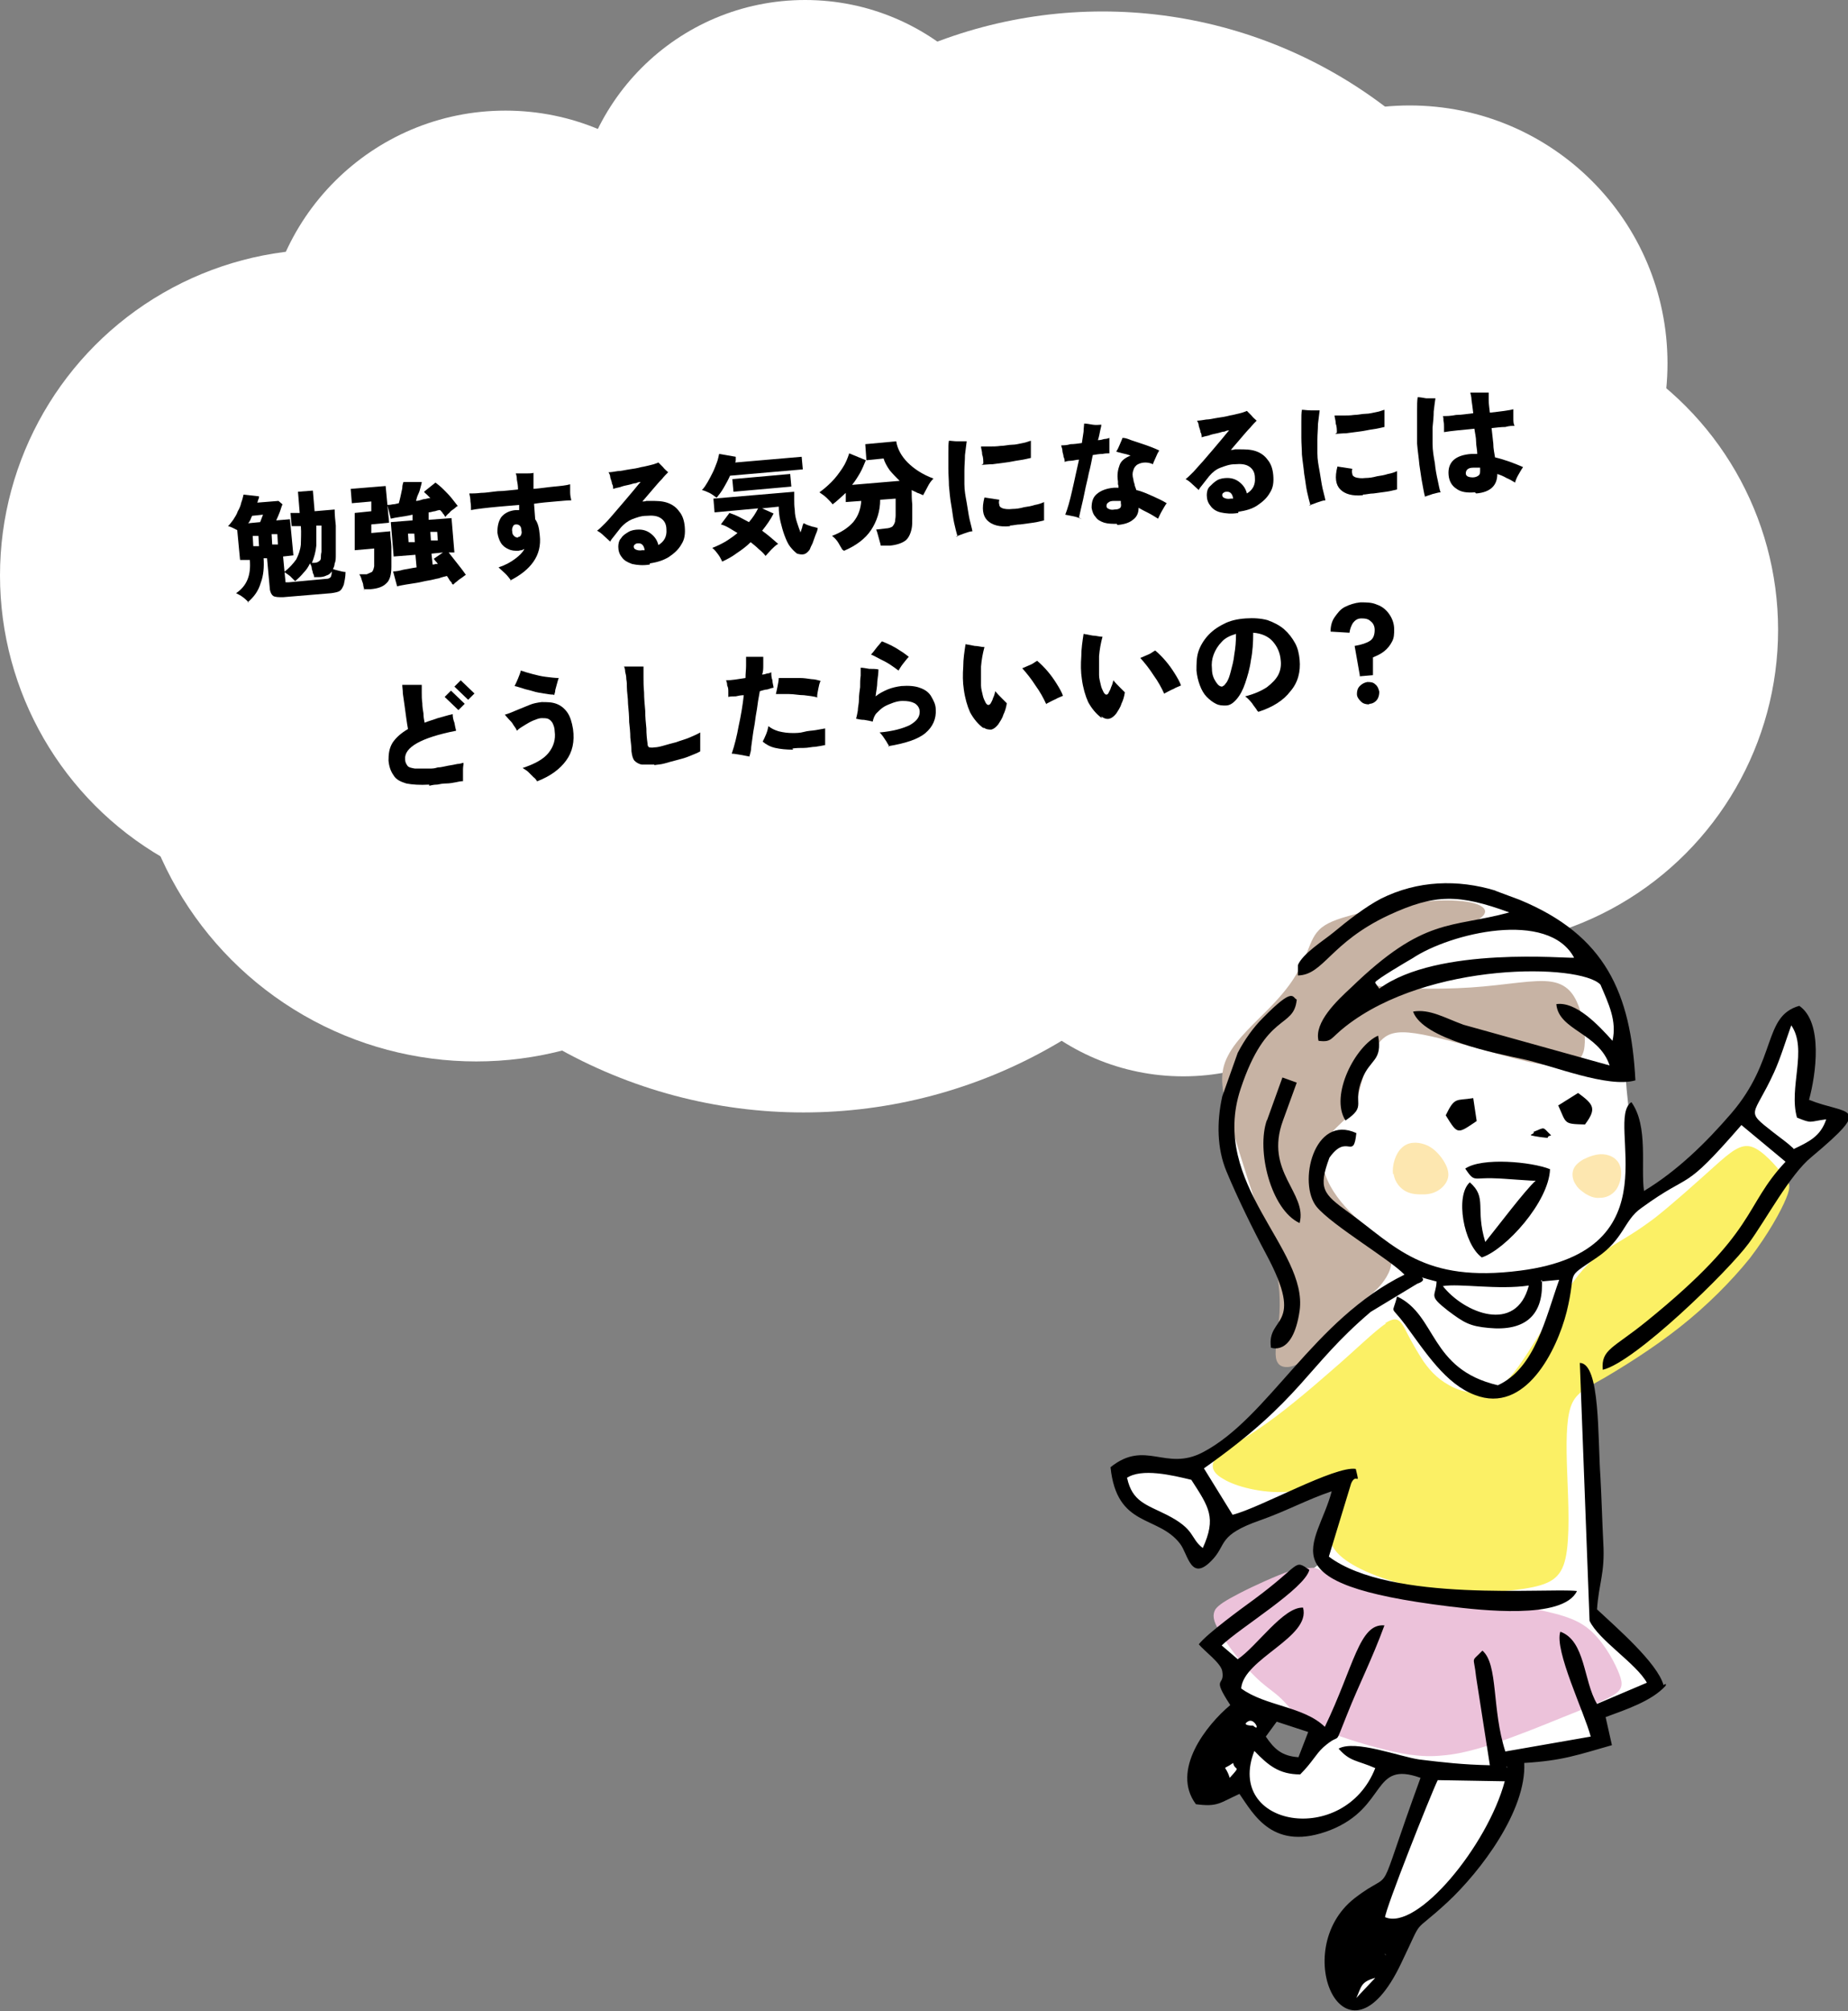 <?xml version="1.0" encoding="UTF-8"?>
<svg id="_レイヤー_1" data-name="レイヤー_1" xmlns="http://www.w3.org/2000/svg" version="1.1" viewBox="0 0 322.5 350.9">
  <rect x="0" y="0" width="322.5" height="350.9" fill="#808080" stroke="none"/>
  <!-- Generator: Adobe Illustrator 29.1.0, SVG Export Plug-In . SVG Version: 2.1.0 Build 142)  -->
  <defs>
    <style>
      .st0 {
        fill: #ecc2da;
      }

      .st0, .st1, .st2, .st3, .st4, .st5 {
        fill-rule: evenodd;
      }

      .st1 {
        fill: #fde7b0;
      }

      .st6, .st2 {
        fill: #fff;
      }

      .st3 {
        fill: #fbf065;
      }

      .st4 {
        fill: #c7b3a4;
      }
    </style>
  </defs>
  <g>
    <circle class="st6" cx="140.2" cy="106.6" r="87.5"/>
    <circle class="st6" cx="153.3" cy="69.6" r="56.4"/>
    <circle class="st6" cx="83.1" cy="124.9" r="60.3"/>
    <circle class="st6" cx="56.9" cy="100.4" r="56.9"/>
    <circle class="st6" cx="88.2" cy="61.4" r="42.1"/>
    <circle class="st6" cx="140.5" cy="40.3" r="40.3"/>
    <circle class="st6" cx="192.4" cy="83.5" r="81.5"/>
    <circle class="st6" cx="153.3" cy="60.9" r="45"/>
    <circle class="st6" cx="246" cy="63.4" r="45"/>
    <circle class="st6" cx="206.5" cy="148.4" r="39.4"/>
    <circle class="st6" cx="255" cy="109.9" r="55.3"/>
  </g>
  <g>
    <path d="M43.4,105.1c-.3-.3-.6-.6-1-.9-.4-.3-.8-.5-1.2-.7.9-.6,1.6-1.4,2-2.4.4-1,.5-2.1.4-3.4h-1.7c0,.1-.5-5.2-.5-5.2-.6-.3-1.1-.6-1.6-.7.3-.3.6-.7.9-1.1.3-.5.6-.9.8-1.5.3-.5.5-1,.6-1.5.2-.5.3-1,.4-1.4l2.7.3c0,.2,0,.3-.1.5s-.1.4-.2.6l3.7-.3.7.6c-.2.4-.3.9-.5,1.4-.2.5-.4,1-.6,1.4l2.4-.2.6,6.3-1.8.2.4,4.2c0,.2,0,.3.1.3,0,0,.3,0,.5,0l6.5-.6c.4,0,.6-.1.8-.3.1-.2.2-.5.2-1-.2.3-.5.6-.9.7-.4.2-.8.3-1.4.3h-.8c0-.2,0-.4-.2-.7,0-.3-.2-.6-.2-.9,0-.3-.2-.6-.3-.8-.3.6-.6,1.1-1.1,1.6-.4.5-.9,1-1.5,1.5-.3-.3-.6-.6-.9-.9-.4-.3-.7-.5-1-.7.9-.7,1.6-1.5,2.1-2.2.4-.8.7-1.6.8-2.6,0-.9.1-2,0-3.2h-1.6c0,.1-.2-2.3-.2-2.3h1.6c0-.1-.3-3.7-.3-3.7l2.6-.2.3,3.6,3.5-.3c0,.9.1,1.9.2,2.8,0,.9,0,1.8,0,2.7,0,.8,0,1.6,0,2.3,0,.7,0,1.2-.2,1.6,0,.4-.2.8-.3,1,.3.1.7.2,1.1.3.4.1.8.2,1.1.2,0,.9-.2,1.7-.3,2.2-.2.5-.4.9-.7,1.1-.3.2-.8.3-1.5.4l-8.4.7c-.8,0-1.3,0-1.7-.2-.3-.2-.5-.6-.6-1.1l-.5-5.5h-.6c.1,1.5,0,3-.5,4.3-.4,1.4-1.2,2.5-2.3,3.4ZM43.3,91.3l2.1-.2.5-1.3-1.9.2c-.1.2-.2.4-.3.7-.1.2-.2.4-.4.6ZM44.2,95.3h1c0,0-.1-1.8-.1-1.8h-1c0,0,.1,1.8.1,1.8ZM47.5,95h1c0,0-.1-1.8-.1-1.8h-1c0,0,.1,1.8.1,1.8ZM54.2,98.2h.7c.4,0,.7-.2.8-.3.2-.1.3-.3.3-.6,0-.2,0-.6.1-1,0-.5,0-1,0-1.5,0-.6,0-1.1,0-1.7,0-.6,0-1,0-1.4h-.9c0,1.3,0,2.4,0,3.5-.1,1.1-.4,2.1-.8,3.1Z"/>
    <path d="M63.6,103.2c0-.3-.1-.6-.2-1,0-.4-.2-.7-.3-1.1-.1-.4-.2-.6-.4-.9h1.3c.4-.2.7-.3.9-.4.2-.2.3-.5.4-1,0-.5,0-1,0-1.6,0-.6,0-1.1,0-1.5l-3.4.3c0-.5,0-1,0-1.6,0-.6,0-1.2,0-1.8,0-.6,0-1.2,0-1.7,0-.5,0-1,0-1.4l2.9-.3v-1.7c-.1,0-3.4.3-3.4.3l-.2-2.5,6.1-.5.6,6.4-3.1.3c0,.2,0,.4,0,.6,0,.2,0,.5,0,.9l3.3-.3c0,1.1.2,2,.2,2.7,0,.7,0,1.4,0,1.9,0,.5,0,1.1,0,1.6,0,1.4-.3,2.4-.9,2.9-.6.6-1.5.9-2.7,1h-1.1ZM78.9,101.9c0-.2-.2-.4-.4-.6-.1-.2-.3-.5-.5-.8-.4.1-.9.2-1.4.4-.6.1-1.2.3-1.9.4-.7.1-1.3.3-2,.4-.7.1-1.3.2-1.9.3-.6.1-1.1.2-1.5.3l-.7-2.6c.5,0,1.1-.1,1.8-.3.7-.1,1.5-.3,2.3-.4l-.2-2.2-3.8.3-.5-6,3.8-.3v-1c-.8.2-1.6.3-2.2.4-.7.1-1.2.2-1.6.3l-.6-2.4c.2,0,.5,0,.9-.1.3,0,.7-.1,1.1-.2.1-.3.2-.8.3-1.2s.2-1,.3-1.4c0-.5.1-.8.2-1.1h3.2c0,.2-.1.5-.2.9-.1.4-.2.8-.4,1.2-.2.4-.3.8-.4,1.2.5,0,.9-.2,1.3-.3.4,0,.8-.2,1.2-.2-.2-.2-.4-.4-.6-.6-.2-.2-.4-.3-.5-.5l2-1.6c.4.3.9.7,1.4,1.2.5.5,1,1,1.4,1.5.4.5.8,1,1.1,1.4-.2,0-.4.3-.7.5-.3.2-.6.4-.8.7-.3.2-.5.5-.7.7-.1-.2-.2-.4-.4-.6-.1-.2-.3-.4-.5-.6-.3,0-.6.1-.9.2-.3,0-.7.2-1.1.2v1.3c.1,0,4-.3,4-.3l.5,6h-1c.4.5.7.9,1.1,1.4.4.5.7.9,1.1,1.4.3.4.6.8.8,1.1-.2.1-.4.3-.7.5-.3.2-.6.4-.8.6-.3.2-.5.4-.7.6ZM71.3,94.6h1.1c0,0-.1-1.5-.1-1.5h-1.1c0,0,.1,1.5.1,1.5ZM75.2,94.3h1.2c0-.1-.1-1.5-.1-1.5h-1.2c0,.1.1,1.5.1,1.5ZM75.5,98.5c.2,0,.3,0,.5-.1.2,0,.3,0,.4,0-.1-.2-.2-.3-.4-.5-.1-.1-.2-.3-.3-.4l1.6-1.1-2,.2.2,1.9Z"/>
    <path d="M89.2,101.3c-.3-.4-.6-.8-1-1.2-.4-.4-.8-.7-1.2-1.1,1.2-.4,2.1-.9,2.9-1.5.8-.6,1.3-1.1,1.6-1.7-.2,0-.3.2-.5.2-.2,0-.4.1-.6.1-.6,0-1.1,0-1.7-.3-.5-.2-1-.6-1.3-1.1-.3-.5-.5-1.1-.6-1.8,0-1.1.2-2,.7-2.7.6-.7,1.4-1.1,2.5-1.2.1,0,.2,0,.3,0,.1,0,.2,0,.3,0v-.9c-1.3.1-2.4.2-3.5.3-1.1.1-2.1.2-2.9.3-.9.1-1.5.2-2,.3,0-.4,0-.9-.1-1.5,0-.5-.1-1-.2-1.4.5,0,1.2,0,2-.1.9,0,1.9-.2,3-.3,1.1,0,2.3-.2,3.5-.3,0-.7-.1-1.2-.2-1.7,0-.5-.1-.9-.2-1.1.3,0,.6,0,1,0,.4,0,.8,0,1.1,0s.7,0,1-.1c0,.3,0,.6,0,1.1,0,.5,0,1,0,1.7,1.3-.1,2.5-.3,3.6-.4,1.1-.1,2.1-.2,2.8-.4,0,.4,0,.8,0,1.4,0,.5.1,1,.2,1.4-.7,0-1.6.1-2.8.2s-2.4.2-3.7.4l.2,2.7c.5.7.7,1.6.8,2.8.2,1.8-.2,3.3-1.1,4.6-.9,1.3-2.3,2.4-4.1,3.3ZM90.4,93.7c.2,0,.4-.1.5-.3.1-.2.2-.5.1-.8,0-.8-.4-1.1-.9-1.1-.3,0-.5.1-.6.4-.1.2-.2.5-.1.9,0,.3.1.5.3.7.2.2.4.3.7.3Z"/>
    <path d="M113.4,98.5c-1.2.2-2.2.1-3.1-.1-.8-.3-1.4-.6-1.8-1.2-.4-.5-.6-1.1-.6-1.8,0-.5.1-1.1.5-1.5.3-.5.8-.8,1.3-1.1.5-.3,1.2-.4,1.8-.4.9,0,1.6.3,2.2.8.6.5,1,1.1,1.2,1.9,1-.6,1.5-1.5,1.4-2.7,0-1-.4-1.6-1-2-.6-.4-1.4-.5-2.5-.4-.9,0-1.7.3-2.5.6-.7.3-1.4.8-2,1.5-.4.5-.8,1-1.1,1.4s-.6.7-.7,1c-.3-.3-.7-.6-1.1-1s-.8-.7-1.2-.9c.4-.3.8-.7,1.4-1.3s1.1-1.2,1.7-1.9c.6-.7,1.2-1.4,1.8-2.1.6-.7,1.1-1.3,1.6-1.9.5-.6.8-1,1.1-1.3-.2,0-.4,0-.8.2-.4,0-.8.2-1.3.3-.5.1-1,.2-1.5.4-.5.1-.9.2-1.2.3,0-.3,0-.6-.2-.9,0-.3-.2-.7-.3-1.1,0-.4-.2-.7-.3-.9.4,0,1-.1,1.6-.2.6,0,1.3-.2,2-.3.7-.1,1.4-.2,2.1-.4.7-.1,1.3-.3,1.8-.4.5-.1.9-.3,1.2-.4.2.2.5.5.8.8.3.4.6.6.9.9-.3.3-.7.7-1.1,1.2-.5.5-1,1.1-1.6,1.8-.6.7-1.2,1.4-1.8,2.1.2,0,.5,0,.7-.1.2,0,.5,0,.7,0,1,0,2,0,2.9.3.9.3,1.6.8,2.1,1.5.6.7.9,1.6,1,2.7.1,1.2,0,2.2-.6,3.1-.5.9-1.3,1.6-2.2,2.2-1,.6-2,.9-3.3,1.1ZM112,96h.5c-.1-.8-.5-1.2-1-1.2-.3,0-.5,0-.7.2-.2.1-.2.3-.2.4,0,.2.1.4.4.5.2.1.6.2,1.1.1Z"/>
    <path d="M125,86.8c-.4-.3-.8-.6-1.2-.8-.4-.2-.9-.4-1.3-.5.4-.4.7-.9,1-1.4.3-.5.6-1.1.9-1.7.3-.6.5-1.2.7-1.7s.3-1.1.4-1.5l2.9.5c0,.1,0,.3,0,.5,0,.2,0,.3-.1.5l11.6-1,.2,2.2-12.7,1.1c-.3.7-.7,1.4-1.1,2.1s-.8,1.2-1.2,1.7ZM126,97.9c-.2-.4-.4-.8-.7-1.2-.3-.4-.6-.8-1-1.1.8-.3,1.6-.7,2.3-1.1.8-.5,1.5-1,2.1-1.5-.5-.3-1-.6-1.5-.9-.5-.3-1-.5-1.4-.6l1.5-2c.6.2,1.1.4,1.7.7.6.3,1.1.6,1.7.9.7-.8,1.2-1.6,1.6-2.4l-7.6.7-.2-2.4,14.1-1.2c0,.4,0,.8,0,1.4s0,1.1.1,1.8c0,.8.2,1.6.4,2.2.2.6.4,1.2.6,1.7.1-.3.2-.6.3-.9,0-.3.2-.5.2-.7.2,0,.4.2.7.3.3.1.6.2.9.3.3,0,.6.2.9.2,0,.4-.2.8-.4,1.3-.2.5-.3.9-.5,1.4-.2.4-.4.8-.5,1.1-.3.4-.6.7-1,.8-.4.1-.8,0-1.2-.1-.4-.3-.8-.7-1.2-1.2s-.7-1.2-1-2c-.3-.8-.5-1.6-.7-2.4-.2-.9-.3-1.7-.3-2.6l-2.9.3,2,.9c-.5,1-1.2,2-2,3,1.1.8,2,1.6,2.8,2.3-.4.2-.8.6-1.2,1s-.7.8-1,1.1c-.3-.4-.7-.8-1.2-1.2-.4-.4-.9-.8-1.4-1.2-.7.7-1.5,1.3-2.4,1.9-.8.6-1.7,1.1-2.6,1.5ZM128,85.8l-.2-2.2,10.1-.9.2,2.2-10.1.9Z"/>
    <path d="M147,95.9c-.2-.3-.4-.7-.7-1.2-.3-.5-.7-.9-1.1-1.2,1.6-.6,2.8-1.4,3.7-2.4.9-1.1,1.3-2.3,1.4-3.7l-2.7.2v-1.6c-.9.8-1.6,1.5-2.3,2-.2-.3-.6-.7-1-1.1-.4-.4-.9-.7-1.3-1,.7-.5,1.4-1.1,2.1-1.8.7-.7,1.3-1.5,1.9-2.4s.9-1.7,1.2-2.6l2.9,1.2c-.3.7-.6,1.5-1,2.2-.4.7-.9,1.5-1.4,2.1l8.3-.7c-.6-.6-1.2-1.2-1.7-1.8-.5-.7-.9-1.4-1.1-2.1l-3,.3-.2-2.8,5.4-.5c.2,1.3.9,2.6,2,3.7,1.1,1.1,2.6,2.1,4.5,2.8-.4.4-.7.8-1,1.4s-.6,1.1-.8,1.5c-.3-.1-.6-.3-1-.4-.3-.2-.7-.3-1-.5,0,.8,0,1.7.1,2.5,0,.8,0,1.6,0,2.4,0,.7,0,1.3-.1,1.8-.2,1-.6,1.8-1.2,2.2s-1.5.7-2.6.8h-1.6c0-.1-.1-.5-.2-.8s-.2-.8-.3-1.1c-.1-.4-.2-.7-.3-.9l1.7-.2c.5,0,.9-.2,1.1-.3.2-.2.4-.5.5-.9,0-.3.1-.6.1-1.1,0-.5,0-1,0-1.5,0-.5,0-1,0-1.4l-2.7.2c0,2-.6,3.8-1.6,5.3-1,1.5-2.6,2.7-4.7,3.6Z"/>
    <path d="M167.1,93.6c-.2-.7-.4-1.5-.6-2.4-.2-.9-.3-2-.5-3.1s-.3-2.3-.4-3.4c0-.9-.1-1.9-.1-2.9,0-1,0-1.9,0-2.8,0-.9,0-1.6.1-2.1.4,0,.9.1,1.5.1.6,0,1.1,0,1.6,0-.1.7-.2,1.5-.3,2.4,0,.9-.1,1.8-.1,2.7,0,.9,0,1.7,0,2.4,0,1.1.2,2.1.4,3.2.2,1.1.3,2,.5,2.9.2.9.4,1.5.5,2.1-.4,0-.9.2-1.5.4-.6.2-1,.4-1.4.5ZM171.6,80.9c0-.5,0-1.1-.2-1.6,0-.6-.2-1-.2-1.4.4,0,.9,0,1.5,0,.6,0,1.2,0,1.9-.1.7,0,1.4-.2,2-.2.7,0,1.3-.2,1.9-.3.6-.1,1-.3,1.4-.4,0,.4,0,.9,0,1.5,0,.6,0,1.1,0,1.5-.5.1-1.2.3-2,.4-.8.1-1.5.3-2.4.4-.8.1-1.6.2-2.3.3-.7,0-1.4.1-1.9.1ZM176.3,91.8c-1.9.2-3.2-.2-4-1-.8-.8-1-2.1-.5-4l2.6.4c-.1.3-.1.6,0,.9,0,.3.3.5.6.6s.9.2,1.7.1c.6,0,1.3-.1,2-.3.7-.1,1.3-.2,1.9-.4.6-.1,1.2-.3,1.6-.5,0,.3,0,.6,0,1,0,.4,0,.8,0,1.2s0,.7,0,1c-.5.1-1.1.3-1.9.4-.7.1-1.4.2-2.2.3-.7,0-1.3.2-1.9.2Z"/>
    <path d="M188.8,90.6c-.4-.2-.9-.4-1.4-.5-.5-.1-1-.2-1.5-.3.2-.5.4-1.1.6-1.8s.4-1.5.6-2.4c.2-.9.4-1.7.6-2.7.2-.9.4-1.8.6-2.7-.5,0-1,.2-1.5.2-.4,0-.8.1-1,.2,0-.2,0-.5-.2-.9,0-.4-.2-.7-.2-1.1,0-.4-.2-.6-.2-.9.4,0,1,0,1.6-.2.6,0,1.3-.1,2-.2.1-.7.2-1.4.3-2,0-.6.1-1.1.1-1.4.4,0,.9.1,1.5.2s1.1,0,1.5,0c0,.2-.1.6-.2,1-.1.5-.2,1.1-.4,1.7.4,0,.8-.1,1.1-.2.3,0,.7-.1.9-.2,0,.3,0,.6,0,1,0,.4,0,.8,0,1.1,0,.1,0,.2,0,.3,0,.1,0,.2,0,.3-.3,0-.7,0-1.2.1-.5,0-1.1.1-1.7.2-.2,1-.4,2.1-.7,3.2-.2,1.1-.5,2.1-.7,3.2-.2,1-.4,1.9-.6,2.7-.2.8-.3,1.4-.4,1.8ZM194.9,91.4c-.8,0-1.5,0-2.2-.2-.6-.2-1.2-.5-1.5-1-.4-.4-.6-1-.7-1.6,0-1,.2-1.8.9-2.4.7-.6,1.7-1,3-1.1.1,0,.3,0,.4,0,.1,0,.2,0,.4,0,0-.2,0-.4-.1-.6,0-.2,0-.3,0-.5-.2-1.2,0-2.1.3-2.9s1.1-1.3,1.9-1.6c-.5-.2-.9-.3-1.4-.4-.4-.1-.8-.2-1.1-.3.2-.3.4-.7.6-1.2.2-.5.4-.9.5-1.2.5,0,1,.2,1.5.4.6.2,1.2.4,1.8.6s1.2.4,1.7.6c.5.2,1,.4,1.4.6-.2.3-.4.7-.6,1.2s-.4.8-.5,1.2c-.4-.2-.9-.3-1.3-.3-.5,0-.9.1-1.3.3-.4.2-.7.6-.8,1-.2.5-.2,1,0,1.7,0,.2.1.5.2.8,0,.3.2.6.3,1,.9.2,1.8.6,2.7,1,.9.4,1.8.8,2.6,1.3-.3.4-.5.8-.8,1.3-.3.5-.5,1-.7,1.4-.5-.3-1.1-.7-1.7-1-.6-.3-1.2-.6-1.7-.9,0,.9-.3,1.6-1,2.1-.6.5-1.5.8-2.7.9ZM194.4,88.9c.6,0,.9-.1,1.1-.3.1-.1.2-.4.1-.8,0,0,0-.1,0-.2,0,0,0-.1,0-.2-.4,0-.8,0-1.2,0-.5,0-.8.1-1,.3-.2.1-.3.3-.3.6,0,.2.1.4.4.5.2.1.5.2,1,.1Z"/>
    <path d="M216.1,89.5c-1.2.2-2.2.1-3.1-.1-.8-.2-1.4-.6-1.8-1.2-.4-.5-.6-1.1-.6-1.8,0-.5.1-1.1.5-1.5s.8-.8,1.3-1.1,1.2-.4,1.8-.4c.9,0,1.6.3,2.2.8s1,1.1,1.2,1.9c1-.6,1.5-1.5,1.4-2.7,0-1-.4-1.6-1-2-.6-.4-1.4-.5-2.5-.4-.9,0-1.7.3-2.5.6s-1.4.8-2,1.5c-.4.5-.8,1-1.1,1.4-.3.4-.6.7-.7,1-.3-.3-.7-.6-1.1-1s-.8-.7-1.2-.9c.4-.3.8-.7,1.4-1.3.5-.6,1.1-1.2,1.7-1.9s1.2-1.4,1.8-2.1c.6-.7,1.1-1.3,1.6-1.9.5-.6.8-1,1.1-1.3-.2,0-.4,0-.8.2-.4,0-.8.2-1.3.3-.5.1-1,.2-1.5.4-.5.1-.9.2-1.2.3,0-.3,0-.6-.2-.9,0-.3-.2-.7-.3-1.1,0-.4-.2-.7-.3-.9.4,0,1-.1,1.6-.2.6,0,1.3-.2,2-.3.7-.1,1.4-.2,2.1-.4.7-.1,1.3-.3,1.8-.4.5-.1.9-.3,1.2-.4.2.2.5.5.8.8.3.4.6.6.9.9-.3.3-.7.7-1.1,1.2-.5.5-1,1.1-1.6,1.8-.6.7-1.2,1.4-1.8,2.1.2,0,.5,0,.7-.1.2,0,.5,0,.7,0,1,0,2,0,2.9.3.9.3,1.6.8,2.1,1.5.6.7.9,1.6,1,2.7.1,1.2,0,2.2-.6,3.1-.5.9-1.3,1.6-2.2,2.2s-2,.9-3.3,1.1ZM214.7,87h.5c-.1-.8-.5-1.2-1-1.2-.3,0-.5,0-.7.2-.2.1-.2.3-.2.4,0,.2.1.4.4.5.2.1.6.2,1.1.1Z"/>
    <path d="M228.7,88.2c-.2-.7-.4-1.5-.6-2.4-.2-.9-.3-2-.5-3.1-.1-1.1-.3-2.3-.4-3.4,0-.9-.1-1.9-.1-2.9,0-1,0-1.9,0-2.8,0-.9,0-1.6.1-2.1.4,0,.9.1,1.5.1.6,0,1.1,0,1.6,0-.1.7-.2,1.5-.3,2.4,0,.9-.1,1.8-.1,2.7,0,.9,0,1.7,0,2.4,0,1.1.2,2.1.4,3.2.2,1.1.3,2,.5,2.9.2.9.4,1.5.5,2.1-.4,0-.9.2-1.5.4-.6.2-1,.4-1.4.5ZM233.3,75.5c0-.5,0-1.1-.2-1.6,0-.6-.2-1-.2-1.4.4,0,.9,0,1.5,0,.6,0,1.2,0,1.9-.1.7,0,1.4-.2,2-.2.7,0,1.3-.2,1.9-.3.6-.1,1-.3,1.4-.4,0,.4,0,.9,0,1.5,0,.6,0,1.1,0,1.5-.5.1-1.2.3-2,.4-.8.1-1.5.3-2.4.4-.8.1-1.6.2-2.3.3-.7,0-1.4.1-1.9.1ZM237.9,86.4c-1.9.2-3.2-.2-4-1-.8-.8-1-2.1-.5-4l2.6.4c-.1.3-.1.6,0,.9,0,.3.3.5.6.6.4.1.9.2,1.7.1.6,0,1.3-.1,2-.3.7-.1,1.3-.2,1.9-.4.6-.1,1.2-.3,1.6-.5,0,.3,0,.6,0,1,0,.4,0,.8,0,1.2,0,.4,0,.7,0,1-.5.1-1.1.3-1.9.4-.7.1-1.4.2-2.2.3-.7,0-1.3.2-1.9.2Z"/>
    <path d="M248.7,86.7c-.2-.6-.3-1.4-.5-2.4s-.3-2-.5-3.2c-.1-1.2-.3-2.4-.4-3.7,0-1,0-2,0-3,0-1,0-2,0-2.8,0-.9,0-1.6.1-2.3.4,0,.9.1,1.5.2.6,0,1.1,0,1.6,0-.1.7-.2,1.4-.3,2.3,0,.9-.1,1.8-.2,2.8,0,1,0,1.9,0,2.8,0,1.2.2,2.3.4,3.4.1,1.1.3,2.1.5,3,.2.9.3,1.6.5,2.1-.4,0-.9.2-1.4.3-.5.2-1,.3-1.4.5ZM257.4,85.9c-1.3.1-2.4,0-3.2-.6-.8-.5-1.3-1.3-1.4-2.4-.2-2.2,1.1-3.5,4-3.7.3,0,.6,0,1,0,0-.7-.2-1.4-.2-2.1,0-.8-.2-1.5-.3-2.3-1,.1-2,.2-3,.3-1,.1-1.7.2-2.3.3,0-.3,0-.6,0-.9,0-.4,0-.7-.1-1.1,0-.4,0-.6-.1-.8.6,0,1.3,0,2.3-.2,1,0,2-.2,3-.3-.1-.9-.2-1.6-.3-2.3,0-.6-.2-1.1-.2-1.3.3,0,.6,0,1,0s.8,0,1.2,0,.7,0,1,0c0,.2,0,.6,0,1.3s.1,1.3.2,2.2c.9-.1,1.8-.2,2.5-.3.7-.1,1.3-.2,1.6-.3,0,.4,0,.9,0,1.5s0,1,.2,1.4c-.4,0-.9,0-1.6.2-.7,0-1.5.1-2.4.2.1.9.2,1.8.3,2.7,0,.9.2,1.7.3,2.4,1.7.4,3.3,1,4.9,1.7-.3.4-.5.8-.8,1.3-.3.5-.5,1-.6,1.4-.5-.3-1-.6-1.5-.8-.5-.3-1-.5-1.6-.7,0,2-1.2,3.2-3.7,3.4ZM257,83.3c.5,0,.9-.2,1.1-.4.2-.2.2-.5.2-.8,0,0,0-.1,0-.2s0-.2,0-.3c-.2,0-.4,0-.6,0-.2,0-.4,0-.6,0-.9,0-1.3.4-1.3,1,0,.5.5.7,1.3.7Z"/>
    <path d="M74.9,136.9c-1.6.1-3,0-4-.2-1-.3-1.8-.7-2.2-1.4-.5-.7-.8-1.5-.9-2.6,0-1.1.1-2.1.7-3.1.6-.9,1.5-1.7,2.7-2.4-.1-.5-.2-1.2-.3-1.9-.1-.7-.2-1.5-.3-2.2-.1-.7-.2-1.4-.3-2.1,0-.6-.1-1.1-.1-1.5.3,0,.7,0,1.1,0,.4,0,.9,0,1.3,0,.4,0,.7,0,1,0,0,.3,0,.8,0,1.4,0,.6,0,1.1.1,1.8,0,.6.1,1.2.2,1.8,0,.6.1,1.1.2,1.6.7-.3,1.5-.5,2.3-.8.8-.2,1.7-.5,2.6-.7,0,.5.1,1,.3,1.5.1.6.2,1,.3,1.4-6.1,1.2-9.1,2.9-8.9,5,0,.5.2.8.4,1.1.2.3.7.4,1.3.5.6,0,1.5,0,2.6,0,.4,0,.8,0,1.4-.2.6,0,1.2-.2,1.8-.3.6-.1,1.2-.2,1.6-.3.5,0,.9-.2,1.1-.2,0,.3-.1.7-.1,1.1s0,.8,0,1.2c0,.4,0,.7,0,.9-.4,0-.8.1-1.3.2s-1.1.2-1.6.2c-.6,0-1.1.1-1.6.2-.5,0-1,.1-1.4.2ZM80,123.9l-2.4-2.3,1.1-1.1,2.4,2.3-1.1,1.1ZM81.7,122.1l-2.4-2.3,1.1-1.1,2.4,2.3-1.1,1.1Z"/>
    <path d="M93.7,136.3c-.1-.2-.3-.5-.6-.7-.3-.3-.6-.6-.9-.9-.3-.3-.7-.5-1-.7,2.1-.7,3.6-1.5,4.5-2.6.9-1.1,1.3-2.4,1.1-3.8,0-.6-.2-1.1-.4-1.5-.2-.3-.5-.6-.8-.7-.3-.1-.7-.1-1.1-.1-.4,0-.9.2-1.4.4-.5.2-1,.5-1.5.8-.5.3-1,.6-1.4,1-.1-.3-.3-.6-.6-1-.2-.4-.5-.7-.8-1-.3-.3-.5-.6-.7-.8.7-.2,1.4-.5,2.1-.8.7-.3,1.5-.6,2.2-.9s1.4-.4,2.1-.5c1,0,1.8,0,2.6.3.8.3,1.4.8,1.9,1.5.5.7.8,1.7,1,2.9.3,2.2-.1,4-1.2,5.5-1.1,1.5-2.7,2.7-5,3.6ZM96.6,121.2c-.5,0-1.1-.1-1.7-.2-.6-.1-1.3-.2-1.9-.4-.6-.2-1.3-.3-1.8-.5-.6-.2-1-.3-1.4-.4.2-.4.4-.8.6-1.3.2-.5.4-1,.5-1.4.6.2,1.2.4,2,.6.8.2,1.5.4,2.4.5.8.1,1.6.2,2.2.2-.1.3-.2.6-.3,1-.1.4-.2.7-.3,1.1,0,.3-.1.6-.2.9Z"/>
    <path d="M114.2,133.4c-.9,0-1.7,0-2.2,0-.6-.1-1-.4-1.3-.7-.3-.4-.4-.9-.5-1.6,0-.7-.1-1.5-.2-2.4,0-.9-.1-1.8-.2-2.7,0-1.1-.1-2.1-.2-3.2,0-1.1-.2-2-.2-2.9,0-.4,0-.9-.1-1.4,0-.5-.1-.9-.2-1.3,0-.4-.1-.7-.2-.9.3,0,.6,0,1,0,.4,0,.8,0,1.3,0,.4,0,.8,0,1.1,0,0,.4,0,1,0,1.8s0,1.7.1,2.7c0,1,.1,2.1.2,3.2,0,1.1.1,2.1.2,3.1,0,1,.1,1.9.2,2.6,0,.4.1.6.3.7.1,0,.4.1.9,0,.4,0,.9-.1,1.6-.3.7-.2,1.4-.4,2.2-.6.8-.3,1.6-.5,2.3-.8.7-.3,1.4-.6,1.9-.9,0,.3,0,.7,0,1.1,0,.4,0,.8,0,1.2s0,.7,0,1c-.5.3-1.1.5-1.8.8-.7.3-1.4.5-2.2.7s-1.5.4-2.2.6-1.3.2-1.8.3Z"/>
    <path d="M130.8,132c-.5-.1-1.1-.2-1.6-.3-.6-.1-1.1-.2-1.5-.2.5-1.5.9-3.1,1.2-4.8.4-1.8.7-3.6.9-5.4-.5,0-1,.1-1.4.2-.5,0-.9,0-1.3.1,0-.2,0-.5,0-.9,0-.4,0-.7-.2-1.1,0-.4-.1-.7-.2-.9,1,0,2.1-.2,3.4-.4,0-.8.1-1.5.1-2.1,0-.6,0-1.2,0-1.6.3,0,.6,0,.9,0,.4,0,.8,0,1.1,0,.4,0,.7,0,1,0,0,.5,0,1,0,1.5,0,.5,0,1.1-.2,1.6.3,0,.6-.1.9-.2.3,0,.5-.1.7-.2,0,.4,0,.9.2,1.4,0,.5.2,1,.2,1.3-.3,0-.7.2-1.1.3-.4,0-.9.2-1.3.3-.1.7-.3,1.5-.4,2.4-.1.9-.3,1.7-.4,2.6-.1.9-.3,1.7-.4,2.5-.1.8-.2,1.5-.3,2.2,0,.7-.2,1.2-.3,1.6ZM138.4,130.8c-1.2,0-2.2-.1-3.1-.3-.9-.2-1.6-.6-2.2-1.1.2-.4.4-.8.6-1.3.2-.5.3-.9.4-1.4.5.4,1.1.7,1.8.9.8.2,1.6.3,2.4.3.6,0,1.3,0,2-.2s1.4-.2,2-.3,1.2-.2,1.7-.3c0,0,0,0,0,.1,0,.4,0,.9,0,1.5,0,.6,0,1,0,1.3-.5.1-1,.2-1.7.3-.6,0-1.3.2-2,.2-.7,0-1.3,0-2,.1ZM142.7,121.7c-.7-.2-1.5-.3-2.4-.4-.9,0-1.7-.2-2.6-.2-.9,0-1.6,0-2.3,0,.1-.4.2-.9.3-1.4s.2-1,.2-1.4c.5,0,1.1,0,1.7,0,.6,0,1.3,0,2,0,.7,0,1.3.1,2,.2.6,0,1.2.2,1.6.3-.2.4-.3.9-.4,1.4-.1.5-.2,1-.2,1.4Z"/>
    <path d="M155.2,130.3c-.1-.3-.3-.5-.5-.9-.2-.3-.4-.6-.6-.9-.2-.3-.4-.5-.6-.7,2.3-.2,4.1-.7,5.3-1.3,1.2-.7,1.7-1.4,1.7-2.3,0-.7-.4-1.2-.9-1.5-.6-.3-1.2-.4-2.1-.4-.5,0-1,.1-1.6.3-.5.2-1.1.4-1.6.7-.5.3-.9.7-1.3,1.1-.4.4-.6,1-.7,1.5-.4-.1-.9-.2-1.5-.3-.5,0-1-.1-1.4-.2.1-.4.2-.8.3-1.4,0-.6.2-1.2.2-2,0-.7.1-1.4.2-2.1,0-.7,0-1.4.1-2,0-.6,0-1.1,0-1.4.4,0,.9.1,1.5.2.6,0,1.1,0,1.6.1,0,.6-.1,1.3-.2,2.1,0,.9-.2,1.7-.3,2.6.6-.5,1.4-.9,2.1-1.2s1.6-.5,2.4-.6c1.3-.1,2.4,0,3.2.3.9.3,1.6.8,2,1.5s.8,1.4.8,2.3c.1,1.6-.5,3-1.8,4.1s-3.5,1.8-6.5,2.3ZM156.8,117c-.4-.3-.8-.6-1.4-1-.6-.4-1.2-.7-1.8-1-.6-.3-1.1-.6-1.6-.8.3-.3.6-.7.9-1.1.3-.4.7-.8,1-1.2.5.2,1,.4,1.6.7.6.3,1.1.6,1.7,1,.5.3,1,.7,1.4,1-.3.3-.6.7-1,1.2-.4.5-.6.9-.8,1.2Z"/>
    <path d="M171.7,127.1c-1-.7-1.8-1.7-2.4-2.8-.5-1.1-.9-2.5-1.1-4-.2-1.3-.2-2.6-.1-4,0-1.3.2-2.6.4-3.9.5.1,1,.2,1.6.3.6,0,1.1.2,1.7.2-.3,1.1-.5,2.2-.6,3.4,0,1.2,0,2.3,0,3.3,0,.6.2,1.2.3,1.7.1.5.3.9.5,1.3.2.3.3.4.5.4.1,0,.3-.1.4-.3.1-.2.3-.5.4-.9.2-.4.3-.8.4-1.2.3.4.7.8,1.1,1.2.4.4.7.7.9.9-.1.7-.3,1.4-.6,2-.2.7-.6,1.2-.9,1.7-.4.5-.8.8-1.2.9-.4,0-.9,0-1.4-.4ZM182.6,122.9c-.5-1.1-1.1-2.2-1.9-3.3-.7-1.1-1.5-2.1-2.3-3,.5-.2.9-.4,1.4-.6.5-.2.8-.5,1.2-.7.6.5,1.2,1.1,1.8,1.8.6.7,1.1,1.4,1.6,2.2.5.8.9,1.5,1.1,2.1-.4.2-.8.3-1.3.6-.5.2-1,.5-1.6.8Z"/>
    <path d="M192.3,125.3c-1-.7-1.8-1.7-2.4-2.8-.5-1.1-.9-2.5-1.1-4-.2-1.3-.2-2.6-.1-4,0-1.3.2-2.6.4-3.9.5.1,1,.2,1.6.3.6,0,1.1.2,1.7.2-.3,1.1-.5,2.2-.6,3.4,0,1.2,0,2.3,0,3.3,0,.6.2,1.2.3,1.7.1.5.3.9.5,1.3.2.3.3.4.5.4.1,0,.3-.1.4-.4.1-.2.3-.5.4-.9.2-.4.3-.8.4-1.2.3.4.7.8,1.1,1.2s.7.7.9.9c-.1.7-.3,1.4-.6,2-.2.7-.6,1.2-.9,1.7-.4.5-.8.8-1.2.9s-.9,0-1.4-.4ZM203.2,121.1c-.5-1.1-1.1-2.2-1.9-3.3-.7-1.1-1.5-2.1-2.3-3,.5-.2.9-.4,1.4-.6.5-.2.8-.5,1.2-.7.6.5,1.2,1.1,1.8,1.8.6.7,1.1,1.4,1.6,2.2.5.8.9,1.5,1.1,2.1-.4.2-.8.3-1.3.6-.5.2-1,.5-1.6.8Z"/>
    <path d="M219.4,124c-.2-.4-.6-.8-.9-1.3-.4-.5-.8-.9-1.2-1.2,1.6-.4,2.9-1,3.8-1.6.9-.7,1.6-1.4,2-2.2.4-.8.5-1.7.4-2.5-.1-1.3-.6-2.4-1.4-3.3-.8-.9-2-1.4-3.4-1.5,0,1.7-.1,3.3-.4,4.8-.2,1.5-.6,2.8-1,4-.4,1.2-.9,2.1-1.5,2.8s-1.2,1.1-1.9,1.1c-.6,0-1.1,0-1.7-.3-.6-.3-1.1-.7-1.6-1.2-.5-.5-.9-1.2-1.2-2s-.5-1.6-.6-2.6c0-1.1,0-2.2.3-3.2.3-1,.9-2,1.6-2.8.7-.8,1.6-1.5,2.8-2.1,1.1-.6,2.4-.9,3.9-1,1.4-.1,2.7,0,3.8.3,1.1.4,2.1.9,2.9,1.6.8.7,1.4,1.5,1.9,2.4.5.9.7,1.9.8,2.9.2,2.1-.3,4-1.6,5.5-1.2,1.6-3.1,2.8-5.6,3.6ZM213.4,119.7c.2,0,.4-.3.7-.7.3-.5.5-1.1.7-1.9s.5-1.8.6-2.9c.2-1.1.3-2.3.3-3.6-1,.3-1.9.7-2.5,1.4-.6.6-1.1,1.4-1.4,2.2-.3.8-.4,1.6-.3,2.5,0,1,.3,1.7.7,2.3s.7.8,1.1.8Z"/>
    <path d="M237.3,117.8l-.9-5.1c1.2-.2,2.1-.5,2.7-.9.6-.4.8-1.1.8-1.9,0-.7-.3-1.2-.7-1.5-.4-.4-.9-.5-1.6-.5-.7,0-1.1.3-1.5.8-.3.5-.5,1-.6,1.7l-3.3-.2c0-.9.2-1.8.7-2.5s1-1.4,1.8-1.8,1.7-.7,2.7-.8c1.1,0,2,0,2.9.4.9.3,1.6.9,2.1,1.6.5.7.9,1.6.9,2.7,0,.8,0,1.5-.4,2.2-.3.6-.8,1.2-1.3,1.6-.6.5-1.3.8-2,1.1v3.1s-2.3.2-2.3.2ZM238.9,122.9c-.5,0-1-.1-1.4-.5-.4-.4-.7-.8-.7-1.3,0-.5.1-1,.5-1.4.4-.4.8-.6,1.3-.7.5,0,1,0,1.4.4.4.3.6.8.7,1.3,0,.5-.1,1-.4,1.4s-.8.7-1.3.7Z"/>
  </g>
  <g>
    <path class="st2" d="M227.5,236.5c-1-.6-3-1.5-3.9-2-.9-.6-.7-.9-.2-1.6.4-.8,1.1-2,1.3-3.6.2-1.6,0-3.7-.6-5.9-.6-2.2-1.7-4.6-3.4-8-1.6-3.4-3.8-7.8-5.3-10.8-1.5-3-2.3-4.6-2.2-7.7.2-3.1,1.4-7.8,2.9-11.2,1.5-3.4,3.4-5.4,5.1-7.3,1.7-1.9,3.1-3.8,4-5.3.9-1.5,1.4-2.6,2.3-4,.9-1.4,2.4-3,4.5-4.7,2.1-1.7,4.8-3.4,7.3-4.8,2.5-1.3,4.8-2.3,7.4-2.9,2.7-.6,5.7-.9,8.7-.6,2.9.2,5.6.9,8.6,2.2,3,1.3,6.1,3.2,8.7,5,2.5,1.9,4.4,3.7,5.8,5.6,1.4,1.8,2.4,3.6,3.3,5.8.9,2.2,1.9,4.8,2.1,6.9.3,2-.1,3.5-.2,5.4,0,1.9.3,4.3.5,6.3.3,1.9.5,3.4.7,5.5.2,2.1.3,4.7.2,6.6,0,1.9-.4,3.1-.3,3.8,0,.7.3.8,1.1.4.8-.3,2.2-1.2,4.4-2.9,2.2-1.7,5.3-4.3,7.6-6.5,2.4-2.2,4.1-3.9,5.4-5.6,1.4-1.7,2.4-3.5,3.7-6.2,1.3-2.7,2.9-6.3,3.9-8.3.9-2,1.2-2.4,1.6-2.6.4-.2,1-.1,1.5.4.5.5.8,1.4.9,3,.1,1.7,0,4.1,0,6.2-.1,2.1-.3,3.8,0,4.9.4,1.1,1.2,1.5,2.3,1.9,1.1.4,2.3.8,2.8,1.3.5.4.3.9,0,1.4-.4.5-1,1-2,1.9-1,.8-2.5,1.9-3.5,2.8-1,.9-1.6,1.6-3,3.8-1.3,2.2-3.3,5.8-6.4,9.7-3,3.8-7.1,7.9-10.2,10.8-3.1,2.9-5.4,4.8-7.6,6.7-2.3,1.9-4.6,3.7-6.1,4.9-1.6,1.2-2.5,1.8-3.1,2.2-.6.4-.9.6-.9,2.7,0,2.1.3,6,.5,9.8.3,3.9.5,7.7.7,11.3.2,3.6.3,6.9.2,9.4,0,2.5-.4,4.3-.4,5.7,0,1.4,0,2.4.6,3.4.5,1,1.4,1.9,3.2,3.8,1.8,1.9,4.6,4.8,6,6.4,1.4,1.6,1.4,1.9.5,2.5-.9.6-2.7,1.4-4.2,2.1-1.6.7-3,1.3-4,1.7-1,.4-1.5.7-1.5,1.5,0,.9.6,2.4.9,3.1q.3.8-.2.9c-.5.2-1.4.5-3.1.9-1.7.4-4.3.8-6.2,1.1-1.9.3-3,.4-3.8.5-.7,0-1,.1-1.2,1-.2.9-.3,2.6-1.1,4.8-.7,2.2-2.1,5-3.3,7.4-1.2,2.4-2.2,4.5-3.8,6.5-1.6,2-3.6,3.9-5.2,5.2-1.6,1.4-2.7,2.2-3.5,2.8-.8.6-1.3.9-1.8,1.6-.4.7-.8,1.7-1.5,3.3-.7,1.6-1.9,3.8-3,5.6-1.2,1.8-2.4,3.1-3.4,3.9-1,.8-1.9,1-2.5,1-.6,0-1-.1-1.4-.5-.4-.4-.8-.9-1.1-1.7-.3-.8-.5-1.7-.5-2.8,0-1.1,0-2.2.5-3.7.4-1.5,1-3.3,1.7-4.7.6-1.4,1.3-2.3,2.1-3,.8-.7,1.6-1.2,2.3-1.5.6-.3,1-.5,1.4-.6.3,0,.6-.1,1.7-2.5,1.1-2.4,3-7.1,4.4-10.8,1.4-3.8,2.4-6.6,2.9-7.9.5-1.3.4-1.2-.7-1.3-1.1-.1-3.2-.5-4.5-.5-1.2,0-1.6.3-2.5,1.2-.9.9-2.4,2.5-4.3,4.3-2,1.8-4.5,3.9-6.6,4.8-2.1.9-3.7.7-5.4.5-1.7-.2-3.4-.4-4.6-1.2-1.2-.8-2-2.1-2.7-3.2-.7-1.2-1.4-2.2-2.1-2.5-.7-.3-1.5,0-2.7.4-1.3.3-3,.6-4.1.6-1.1,0-1.5-.4-1.5-1.2,0-.8.5-2.1,1-3.7.5-1.6,1.1-3.5,1.9-5.1.8-1.5,1.8-2.7,2.8-3.4,1-.7,1.9-1,2.8-1,.9,0,1.8.2,2.6.7.7.5,1.3,1.2,1.4,2,0,.8-.4,1.7-.6,2.1q-.2.4,0,.7c.2.3.6.9,1.2,1.4.6.6,1.3,1.1,2.2,1.7.9.6,2,1.1,3,.9,1-.2,1.9-1.3,2.5-2.3.6-1,.8-2,.9-2.6,0-.6,0-.9-1.2-1.6-1.3-.7-3.7-1.9-6.2-3-2.5-1.2-5-2.4-6.4-3.2-1.4-.8-1.7-1.3-1.5-1.8.2-.5,1-1,1.3-1.5.3-.4.1-.8-.7-1.6-.8-.8-2.3-2.2-2.7-3.1-.4-.9.2-1.4,3.1-3.5,2.9-2.2,8.1-6,10.9-8.1,2.9-2.1,3.4-2.5,3.7-2.8.3-.4.3-.7.7-2,.3-1.3.9-3.5,1.5-5.6.6-2.1,1.3-4.2,1.7-5.5.4-1.2.3-1.6-.6-1.3-.9.3-2.7,1.2-5.7,2.5-3,1.3-7.1,3-9.6,3.9-2.4,1-3.2,1.3-3.7,1.5-.5.3-.9.5-1.7,1.5-.8,1-2,2.9-2.7,3.7-.7.9-1.1.8-1.4.1-.4-.7-.7-1.9-1.2-2.8-.4-.8-.9-1.2-2.2-1.9-1.2-.6-3.2-1.5-4.9-2.6-1.7-1.1-3.1-2.4-3.9-3.5-.9-1.1-1.2-2.1-1.2-2.8,0-.8.1-1.3.3-1.8.1-.5.2-.9.6-1.2.4-.2,1.1-.3,2.4-.2,1.3.1,3.1.5,4.8.7,1.6.3,3,.4,3.8.4.8,0,1.1,0,1.6-.4.6-.3,1.4-.9,3.2-2.1,1.8-1.2,4.5-3.1,6.5-4.8,2-1.7,3.2-3.2,4.8-5,1.6-1.8,3.4-3.9,4.4-5.1,1-1.3,1.1-1.7.1-2.4h0Z"/>
    <path class="st1" d="M282.1,207.5c.7-1.1,1.1-2.8.6-4.1-.4-1.2-1.6-1.9-2.9-2-1.2-.1-2.5.4-3.5.9-1,.6-1.6,1.2-1.8,2-.2.8,0,1.7.5,2.4.4.7,1,1.1,1.7,1.6.7.4,1.5.8,2.5.7,1,0,2.1-.4,2.9-1.5h0Z"/>
    <path class="st1" d="M243.1,204.9c-.2-1.5.4-3.6,1.5-4.6,1.1-1.1,2.7-1.1,4.1-.6,1.4.5,2.5,1.7,3.2,2.8.7,1.1,1,2.1.8,3-.2.9-.9,1.7-1.7,2.2-.8.5-1.7.7-2.6.7-1,0-2,0-3-.5-1-.5-2-1.6-2.2-3.1h0Z"/>
    <path class="st0" d="M225.1,274.1c-2.3.8-6.3,2.6-8.8,3.9-2.5,1.3-3.6,2-4.2,2.8-.5.9-.5,1.9.8,4,1.2,2.1,3.6,5.3,5.7,7.3,2,2.1,3.7,3,5,4.3,1.3,1.2,2.1,2.8,4.9,4.3,2.8,1.5,7.6,3.1,11.7,4.2,4.1,1.1,7.7,1.8,11.5,1.4,3.9-.3,8.1-1.7,12.2-3.2,4.1-1.5,8.1-3.2,11.4-4.5,3.2-1.3,5.6-2.3,6.8-3.2,1.2-1,1.1-1.9.2-4-.9-2.1-2.8-5.4-5.2-7.3-2.4-1.9-5.5-2.5-8-3.1-2.5-.6-4.6-1.2-7.9-1.9-3.3-.6-7.8-1.2-12.6-1.7-4.7-.4-9.7-.7-12.9-1.4-3.2-.7-4.7-1.8-5.6-2.2-.9-.4-1.2-.2-1.7-.2-.4,0-1-.3-3.3.5h0Z"/>
    <path class="st3" d="M241.9,230.9c-2,1.3-5.4,4.7-9.6,8.3-4.1,3.6-8.9,7.6-12.5,10-3.6,2.5-5.9,3.5-7.2,4.7-1.3,1.3-1.5,2.8.8,4.1,2.2,1.4,7,2.6,11.2,2.3,4.2-.3,7.9-2.1,9.1-1.5,1.1.6-.4,3.6-1.2,6.1-.8,2.6-.9,4.7,1.8,6.9,2.7,2.2,8.3,4.4,14.4,5.4,6.2,1,12.9.7,17.3,0,4.4-.7,6.4-1.7,7.2-5.3.8-3.6.5-9.7.3-14.8-.2-5.1-.2-9.2.6-11.6.8-2.4,2.5-3.2,5.9-5.1,3.4-2,8.4-5.1,13.1-8.8,4.7-3.7,9-8,12.3-12.1,3.2-4.2,5.4-8.2,6.3-10.4.9-2.2.7-2.7-.6-4.2-1.2-1.5-3.5-4.2-5.4-4.8-1.9-.6-3.6.8-6.5,3.4-2.9,2.6-7.1,6.4-10.4,9-3.3,2.5-5.7,3.8-7.8,5.1-2.1,1.3-4,2.7-6.4,6-2.4,3.3-5.5,8.6-7.9,12.3-2.4,3.7-4.2,6-6.5,6.8-2.3.8-5.2.2-7.3-1-2.2-1.2-3.7-2.9-4.9-4.8s-2.2-3.8-2.9-5.2c-.8-1.4-1.4-2.1-3.4-.8h0Z"/>
    <path class="st4" d="M243.6,158c2.7-.5,5.9-.9,8.7-.9,2.7,0,4.9.3,6,.9,1.1.6,1.1,1.3.3,2-.8.7-2.3,1.5-5.8,3.1-3.5,1.6-8.9,4.1-12.1,5.7-3.2,1.7-4.1,2.5-.9,3.1,3.2.6,10.7.8,16.8.4,6.2-.4,11.2-1.5,14.2-1,3.1.5,4.2,2.7,5,5.1.7,2.4,1,5.1.6,6.9-.5,1.8-1.7,2.7-4.5,2.7-2.7,0-6.9-1.1-11.6-2.4-4.7-1.3-9.9-2.8-13.3-3.3-3.4-.5-5,0-6.3,1.6-1.3,1.5-2.2,4.1-2.8,6-.6,1.9-.8,3.3-1.3,4.5-.5,1.2-1.2,2.3-2.3,3.3-1,1-2.3,2-3,3.7-.7,1.7-.7,4.2.4,6.6,1.1,2.5,3.2,4.9,5.5,7,2.3,2.1,4.7,3.8,5.4,5.7.7,1.9-.3,3.8-1.4,5.2-1.1,1.4-2.2,2.2-3.7,3.3-1.5,1.2-3.3,2.7-5.1,4.7-1.8,2-3.6,4.5-5.3,5.7-1.7,1.2-3.5,1.2-4.1.2-.7-1-.3-3,0-5.6.3-2.6.6-5.7-.1-9.6-.7-3.8-2.3-8.3-4-13.4-1.7-5.1-3.5-10.8-4.6-15-1.1-4.2-1.6-7,0-10,1.5-3,5.1-6.1,7.4-8.5,2.3-2.4,3.5-4,4.4-5.5.9-1.5,1.5-2.8,2.1-4.3.6-1.5,1.1-3,2.5-4.1,1.4-1.1,3.6-1.7,5.8-2.3,2.2-.6,4.3-1.1,7-1.6h0Z"/>
    <path class="st5" d="M240,345.1l-3.3,3.5c.9-1.9.7-2.8,3.3-3.5h0ZM290.7,293.8v.3c-2.4,2.7-7,4.2-10.5,5.5l1.1,4.9c-6,1.7-8.6,2.7-15.3,3.1.4,8.3-7.6,18.9-13.4,24.3-6.6,6.1-3.9,2-8.1,10.7-9.6,20.2-19.8-2.3-8.1-11.4,7.5-5.8,3.1,2,11.5-21-8.6-3.1-5.7,5.1-15.7,9.1-10,3.9-13.4-2.7-15.9-6.3-3.5,1.6-3.8,2.3-7.6,1.8-4.4-5.9,1.8-13.8,6-17.3-3.4-5.2-.9-3.1-1.4-5.9-.2-1.4-3.1-3.5-4.1-4.7,1.5-1.9,7.4-6.2,9.6-7.8,8.4-6.2,6.9-7.1,9.7-5.2-.8,3.3-12.1,10.1-15.3,13.2l2.8,2.4c3.3-2.2,8-9.2,11.4-9,1.4,5.2-10.4,8.9-10.8,14.1,4.2,3.1,10.9,3.1,14.6,6.7,5.1-10.6,6-18.1,10.4-17.7-2.2,6-4.4,10.2-6.5,15.5-2.6,6.4-.7,2.7-4.2,5.8-1.3,1.2-1.9,2.6-4,4.7-3.7,0-5.6-1.6-8-4.1-5.2,13.3,15.7,16.8,21.1,3-3.2-1.4-4.4-1.1-6.4-3.4,2.9-1.6,10.6,1.4,14.1,1.9,4.1.5,7.6.9,12.3,1l-2.4-15.4c-.4-3.9-1-2.4,1.1-4.6,2.8,2.4,1.6,10.2,4,17.6l14.9-2.6c-1.1-4.2-6.4-15.1-5.3-18.3,4.4,1.6,4,8.6,6.4,12.6l8.7-3.7c-1.9-3.4-8.4-7.4-10-10.8l-1.7-45c3.6.1,3.1,13,3.6,20,.2,3.7.3,7.6.5,11.5.3,5.2-.8,7-1.1,11.5,3.3,3.1,10.5,9.3,11.6,13.2h0ZM241.7,340.9l.2.3s-.3-.3-.2-.3h0ZM215.2,307.6c.3,1.5,1.5.3-.6,2.6-.8-2.6-1.5-1.1.6-2.6h0ZM241.7,334.6c0-1.4,7.9-21.3,9.2-24l11.7.2c-3,11.2-15.3,26.2-20.9,23.7h0ZM222.8,300.4l5.5,1.8-1.7,4.4c-2.9-.2-4.2-1.4-5.7-3.6l1.9-2.6h0ZM217.9,300.3c1.1-.5,2.1,2,.8.8,0,0-2.3,0-.8-.8h0ZM262.9,308.2l.2.3s-.3-.3-.2-.3h0ZM196.6,257.9c2.6-1.8,8-.5,11.3.3,3.1,4.8,4.4,6.6,2,11.9-2.3-1.8-1.2-3.2-6.3-5.8-3.6-1.8-6-2.3-6.9-6.4h0ZM251.8,224.4c2.9-.5,9.6.7,15-.1-2.2,8.5-11.3,4.8-15,.1h0ZM268.9,223.6l3.2-.3c-2.4,6.7-4.2,15.4-10.7,18.4-12-2.8-10.6-12.2-17.6-15.5-.8,3.4-1.3,1.3,1.4,4.9,3.6,4.9,7.1,10.4,12.2,12.3,8.8,3.4,14.3-7.8,16-14.5,1.9-7.7-.6-5.5,5.3-9.5,4.7-3.2,4.7-6.5,7.7-8.6,9.2-6.7,6.9-2.3,17.5-14.5l7.7,6.4c-7.5,8-4.6,11.9-24.2,27.8-5.9,4.8-8,4.9-7.7,8.5,5.6-1.3,22-17.3,25.5-22.1,3-4.1,7.2-12,10.9-15,11.1-9.3,6.3-7.3-.4-10,1.2-4.4,2.5-13.5-1.7-16.4-6.4,1.8-3.8,9.4-11.9,18.8-4.4,5.1-9.4,10-15.2,13.5-.6-4.2.8-11.3-2.2-15.5-4.8,3.2,8,25.9-19.4,29.4-17,2.2-21.8-4.3-30-10.2-4.4-3.2-5.3-4.1-3.3-9.5,3.1-4.4,4.2.6,4.7-4.3-7.4-3.4-10.3,8.8-6.9,12.9,2.8,3.3,12.7,9.1,15.3,11.8-15.9,7.8-23.7,25-35.2,31-6.5,3.4-10-2.3-16.1,2.6,1.1,10.6,8.2,8.3,12.1,13.3,1.5,1.9,1.9,7.1,5.9,2.6,2.2-2.5.9-4.1,8-6.6,4.6-1.6,8.4-3.7,12.6-5.1-2.5,9.6-12.1,16.1,20.6,20.1,5.1.6,19.8,2.4,22.2-2.7-5.1-.6-32.5,2.1-43.3-6l3.9-12.8c.9-2,1.6.8.8-2.5-3.6-.6-16.7,6.8-21.5,8l-5-8.1c17.3-12.2,17.7-17.6,29.1-27.3l8.1-4.9c2.9-1-1.7-1.7,3.4-.4-.1,2.7-1.6,2.3,2,5.1,2.8,2.1,3.8,2.7,7.1,3,6.2.6,9.3-2.1,9.3-7.5,0-.2,0-.6,0-.9h0ZM313,200.4c-1.3-1.2-2.1-1.7-3.5-2.8-5.1-4-3.5-2.6.1-10.5,1.1-2.4,2.1-5.7,3-8.2,2.9,4.2-.5,10.9,1,16.1,2.7,1.1,2,.7,5.1.3-1,3-3,3.9-5.7,5.2h0Z"/>
    <path class="st5" d="M240,171.4c0-.4,5.8-3.8,6.5-4.2,6.6-4.4,23.7-8.5,28.2-.1-1,.2-23.8-2.1-34,5.4l-.7-1h0ZM260.9,155.4l4.3,1.6c15,6.2,19.4,16.3,20.2,31.5-4.8,1.4-14.5-2.6-19.6-3.7-4.7-1-17.5-3.5-19.2-8.3,2.9-.5,5.5,1.1,8.8,2.3l25.5,7.1c-1.9-5.7-8.9-6.1-9.3-10.7,3.4-.5,7.3,3.6,9.8,6.4.8-3.5-.7-6.5-2.1-9.8-3.5-3.7-30-4.1-44.5,7.3-2.7,2.1-2.3,2.8-4.7,2.5-.8-3.2,3.2-7,5.7-9.3,12.8-12.4,17.3-10.3,27.6-13.1-8.8-3.2-12.9-3.3-21.1.5-10.2,4.8-11.3,10.4-15.8,10.5,0-.2,0-.5,0-.6v-1.2c.8-2,4.5-4.3,6.2-5.7,2.4-2,5.6-4.5,8.3-5.9,6.4-3.2,13.4-3.4,20-1.4h0Z"/>
    <path class="st5" d="M221.7,235.1s3.9,1.8,5.1-6.4c1.5-10.8-15.8-22.1-10.3-38.7,4.5-13.6,9.3-10.4,9.8-15.6-.8-.3-.4-2.4-5.9,3.2-1.7,1.7-3.2,3.8-4.4,6.1l-2.7,7.6c-1,4.5-.9,9.1.7,13,1.9,4.6,4.7,10.3,7,14.6,6.9,12.9,0,10.6.8,16.2h0Z"/>
    <path class="st5" d="M268,206c-1.8,1.6-6.7,8.1-8.8,10.7-1.8-5.9.4-7.7-2.7-10.4-2.6,2.3-1.1,10.8,2.1,13.1,4.2-1.4,11.7-9.7,11.9-15.4-3.2-1.3-11.9-2.1-14.8-.1,1.7,2.5,1.3,1.5,5.3,1.7,1.1,0,6.8.5,7,.4h0Z"/>
    <path class="st5" d="M221.1,195.4c-1.9,5.3.7,15.7,5.7,18,1.4-5.3-6.2-8.9-2.9-17.9l2.4-6.6-2.5-.9-2.7,7.5h0Z"/>
    <path class="st5" d="M234.8,195.5c3.9-2.6,1.1-2.8,2.9-7.2,1.4-3.6,3.6-3.1,2.8-7.6-3.9,1.7-8.5,10.4-5.7,14.8h0Z"/>
    <path class="st5" d="M271.9,192.8c1.5,3.3.9,3.3,4.7,3.4,2.1-2.8,1.5-3.5-1.2-5.5l-3.5,2.2h0Z"/>
    <path class="st5" d="M252.3,194.6c2.1,3.4,2,3.3,5.4,1l-.6-4c-3,.5-3.2-.3-4.8,3h0Z"/>
    <path class="st5" d="M267.6,197.4c.5.7-2,.5,1.2,1,2.3.3.6,0,1.9-.3-1.6-1.5-.9-1.5-3.1-.6h0Z"/>
  </g>
</svg>